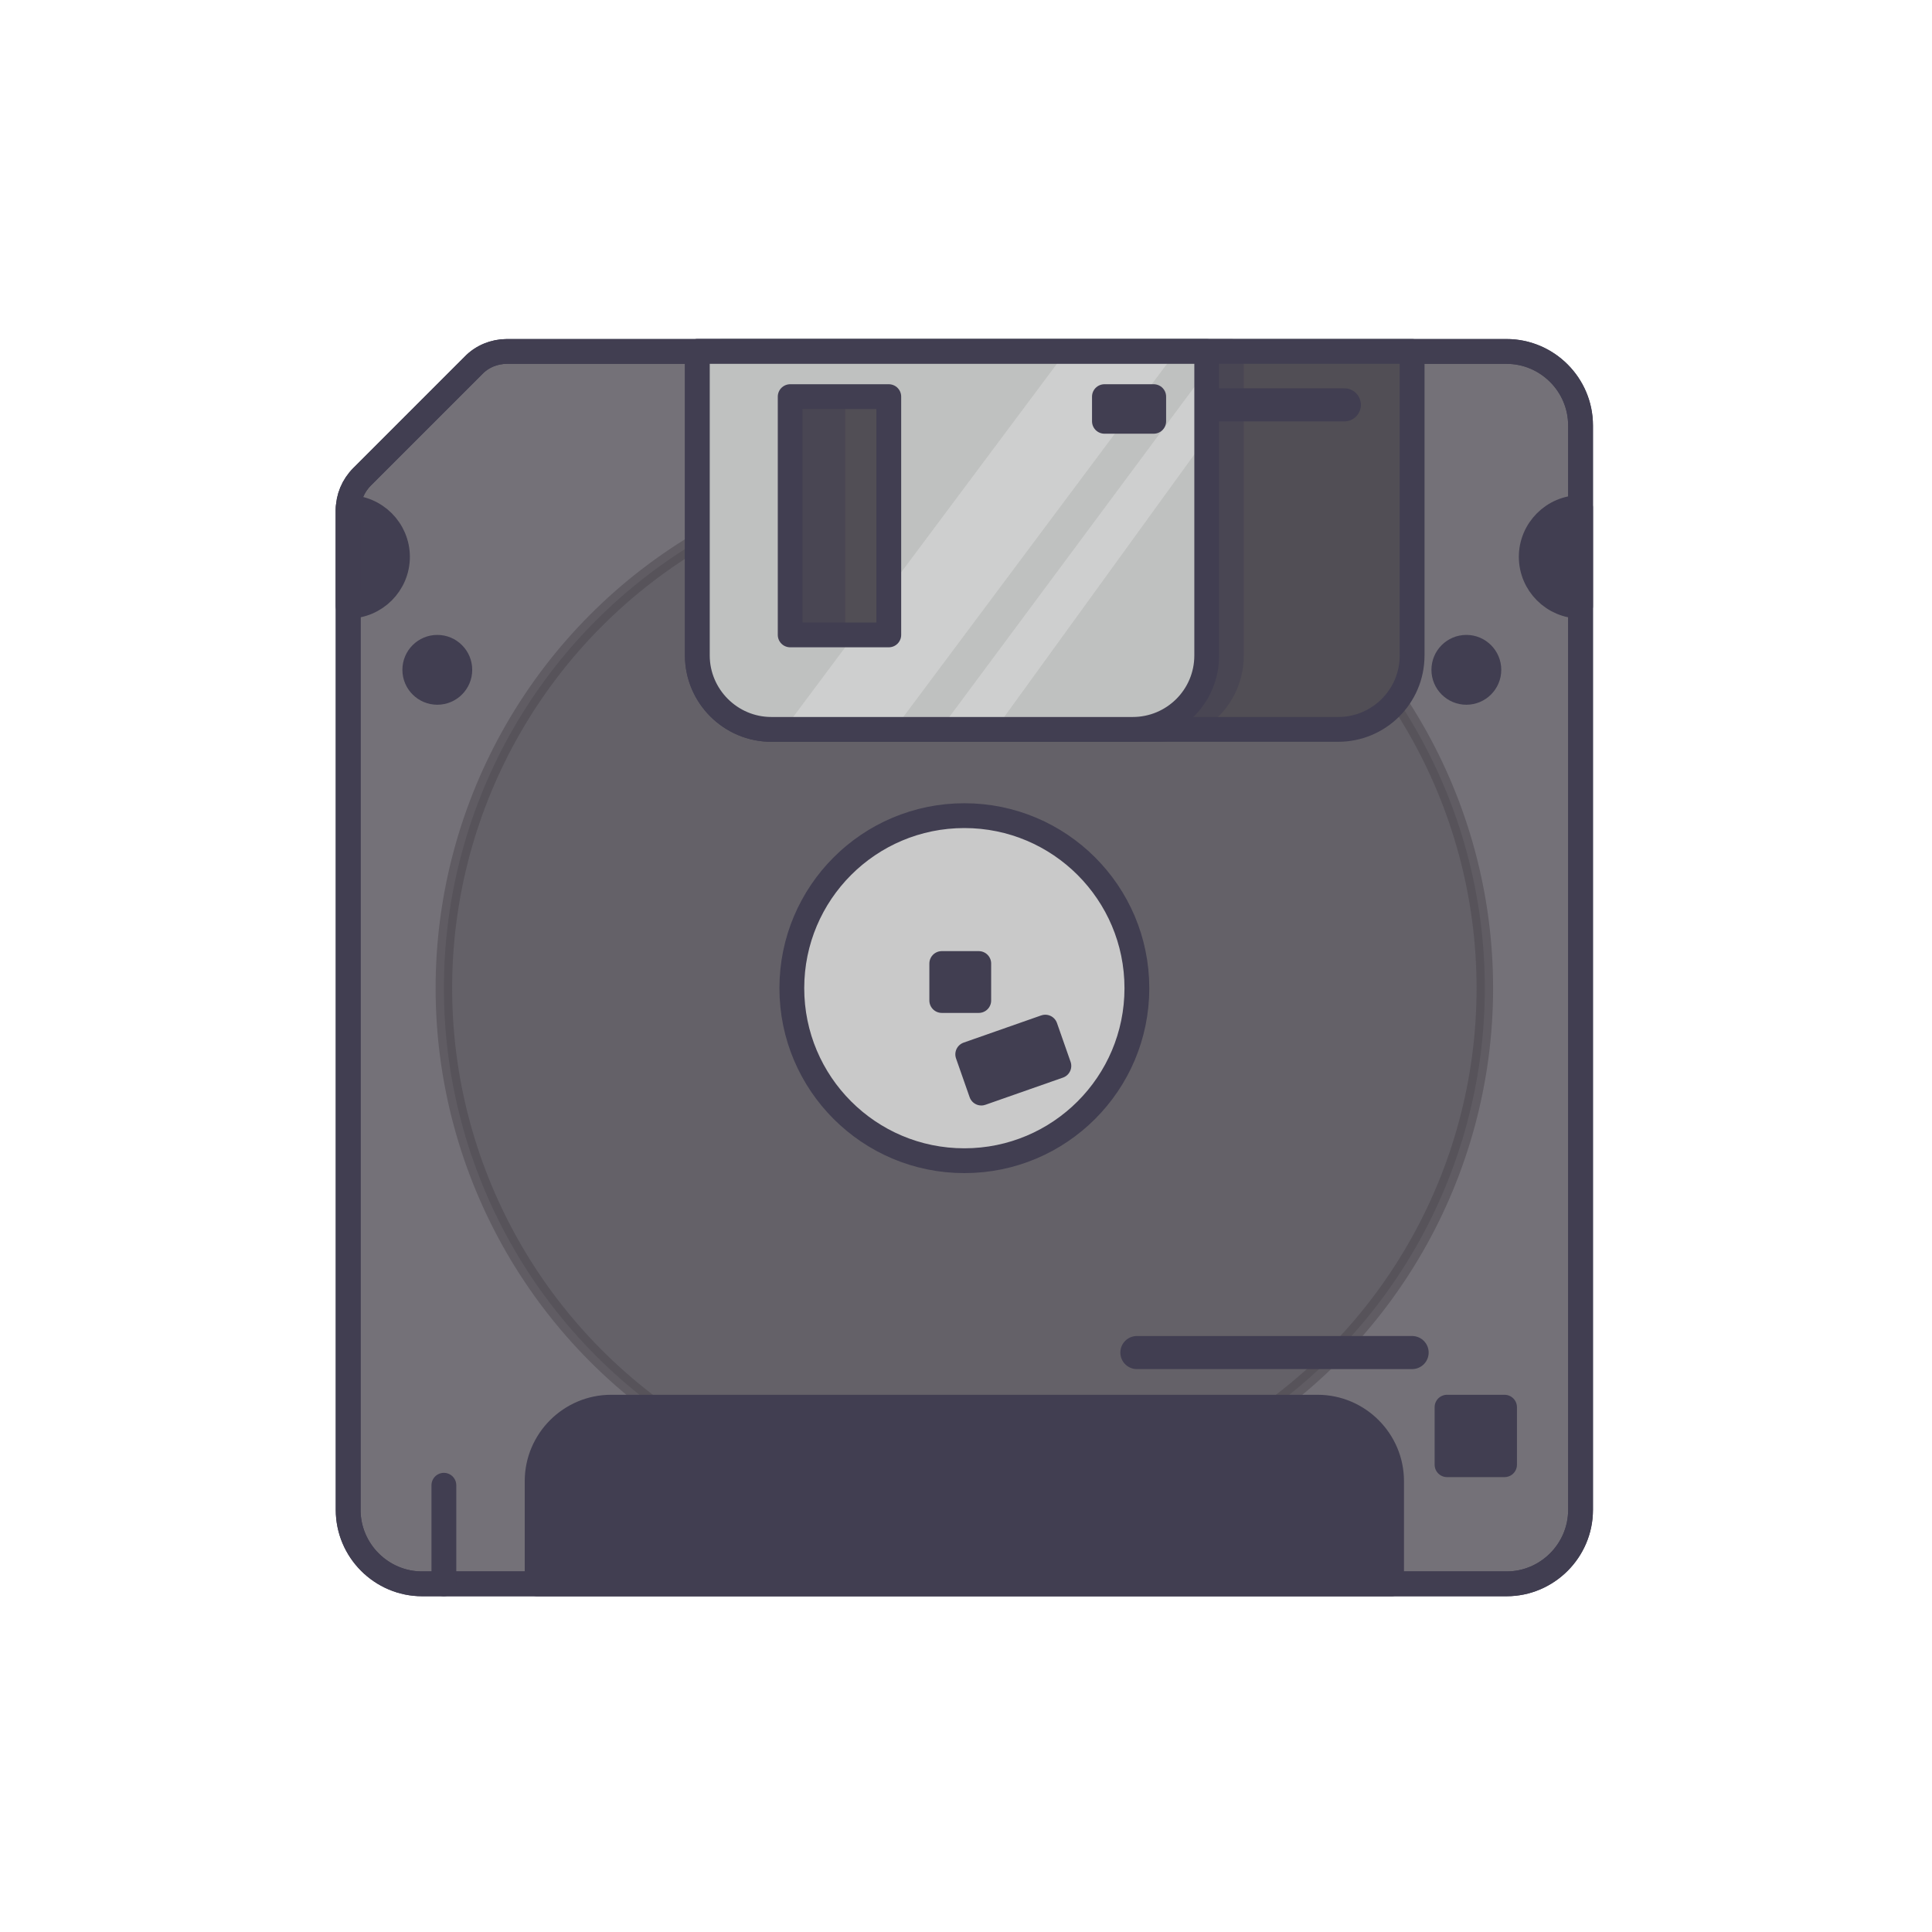 <?xml version="1.0" encoding="UTF-8"?>
<svg width="100px" height="100px" viewBox="0 0 100 100" version="1.1" xmlns="http://www.w3.org/2000/svg" xmlns:xlink="http://www.w3.org/1999/xlink">
    <!-- Generator: Sketch 51.3 (57544) - http://www.bohemiancoding.com/sketch -->
    <title>art-floppy</title>
    <desc>Created with Sketch.</desc>
    <defs></defs>
    <g id="art-floppy" stroke="none" stroke-width="1" fill="none" fill-rule="evenodd">
        <g id="day18-floppy-c27ccee20e91c4ebc7234269ebe53498-copy-2" transform="translate(18, 18)">
            <path d="M59.981,0.191 L8.229,0.191 C7.591,0.191 6.953,0.447 6.506,0.914 L0.744,6.676 C0.276,7.144 0.021,7.761 0.021,8.399 L0.021,60.151 C0.021,62.256 1.744,63.979 3.849,63.979 L59.981,63.979 C62.086,63.979 63.809,62.256 63.809,60.151 L63.809,4.019 C63.809,1.914 62.086,0.191 59.981,0.191 Z" id="XMLID_9_" fill="#747178" fill-rule="nonzero"></path>
            <circle id="XMLID_24_" stroke="#464349" stroke-width="0.856" fill="#514E55" fill-rule="nonzero" opacity="0.43" cx="31.915" cy="33.148" r="26.94"></circle>
            <path d="M59.981,0.191 L8.229,0.191 C7.591,0.191 6.953,0.447 6.506,0.914 L0.744,6.676 C0.276,7.144 0.021,7.761 0.021,8.399 L0.021,60.151 C0.021,62.256 1.744,63.979 3.849,63.979 L59.981,63.979 C62.086,63.979 63.809,62.256 63.809,60.151 L63.809,4.019 C63.809,1.914 62.086,0.191 59.981,0.191 Z" id="XMLID_16_" stroke="#413E51" stroke-width="1.284" stroke-linecap="round" stroke-linejoin="round"></path>
            <path d="M59.981,0.191 L8.229,0.191 C7.591,0.191 6.953,0.447 6.506,0.914 L0.744,6.676 C0.276,7.144 0.021,7.761 0.021,8.399 L0.021,60.151 C0.021,62.256 1.744,63.979 3.849,63.979 L59.981,63.979 C62.086,63.979 63.809,62.256 63.809,60.151 L63.809,4.019 C63.809,1.914 62.086,0.191 59.981,0.191 Z" id="XMLID_2_" stroke="#413E51" stroke-width="1.284" stroke-linecap="round" stroke-linejoin="round"></path>
            <circle id="XMLID_15_" fill="#C9C9C9" fill-rule="nonzero" cx="31.915" cy="33.148" r="8.93"></circle>
            <circle id="XMLID_17_" stroke="#413E51" stroke-width="1.284" stroke-linecap="round" stroke-linejoin="round" cx="31.915" cy="33.148" r="8.93"></circle>
            <path d="M54.028,63.979 L9.802,63.979 L9.802,58.663 C9.802,56.558 11.524,54.836 13.629,54.836 L50.201,54.836 C52.306,54.836 54.028,56.558 54.028,58.663 L54.028,63.979 Z" id="XMLID_21_" fill="#413E51" fill-rule="nonzero"></path>
            <path d="M54.028,63.979 L9.802,63.979 L9.802,58.663 C9.802,56.558 11.524,54.836 13.629,54.836 L50.201,54.836 C52.306,54.836 54.028,56.558 54.028,58.663 L54.028,63.979 Z" id="XMLID_18_" stroke="#413E51" stroke-width="1.284" stroke-linecap="round" stroke-linejoin="round"></path>
            <rect id="XMLID_28_" fill="#413E51" fill-rule="nonzero" x="56.898" y="54.836" width="2.977" height="2.977"></rect>
            <rect id="XMLID_22_" stroke="#413E51" stroke-width="1.284" stroke-linecap="round" stroke-linejoin="round" x="56.898" y="54.836" width="2.977" height="2.977"></rect>
            <path d="M40.845,52.008 L55.091,52.008" id="XMLID_32_" stroke="#413E51" stroke-width="1.712" stroke-linecap="round" stroke-linejoin="round"></path>
            <rect id="XMLID_33_" fill="#413E51" fill-rule="nonzero" x="30.746" y="31.872" width="1.914" height="1.914"></rect>
            <rect id="XMLID_31_" stroke="#413E51" stroke-width="1.284" stroke-linecap="round" stroke-linejoin="round" x="30.746" y="31.872" width="1.914" height="1.914"></rect>
            <rect id="XMLID_38_" fill="#413E51" fill-rule="nonzero" transform="translate(34.448, 36.871) rotate(-19.323) translate(-34.448, -36.871) " x="32.322" y="35.808" width="4.253" height="2.126"></rect>
            <rect id="XMLID_35_" stroke="#413E51" stroke-width="1.284" stroke-linecap="round" stroke-linejoin="round" transform="translate(34.448, 36.871) rotate(-19.323) translate(-34.448, -36.871) " x="32.322" y="35.808" width="4.253" height="2.126"></rect>
            <path d="M63.809,13.374 C62.405,13.374 61.257,12.226 61.257,10.823 C61.257,9.419 62.405,8.271 63.809,8.271 L63.809,13.374 Z" id="XMLID_44_" fill="#413E51" fill-rule="nonzero"></path>
            <path d="M63.809,13.374 C62.405,13.374 61.257,12.226 61.257,10.823 C61.257,9.419 62.405,8.271 63.809,8.271 L63.809,13.374 Z" id="XMLID_42_" stroke="#413E51" stroke-width="1.284" stroke-linecap="round" stroke-linejoin="round"></path>
            <path d="M0.021,13.374 C1.425,13.374 2.573,12.226 2.573,10.823 C2.573,9.419 1.425,8.271 0.021,8.271 L0.021,13.374 Z" id="XMLID_49_" fill="#413E51" fill-rule="nonzero"></path>
            <path d="M0.021,13.374 C1.425,13.374 2.573,12.226 2.573,10.823 C2.573,9.419 1.425,8.271 0.021,8.271 L0.021,13.374 Z" id="XMLID_48_" stroke="#413E51" stroke-width="1.284" stroke-linecap="round" stroke-linejoin="round"></path>
            <g id="XMLID_39_" transform="translate(2.764, 14.671)" fill="#413E51" fill-rule="nonzero">
                <circle id="XMLID_37_" cx="1.871" cy="1.999" r="1.807"></circle>
                <circle id="XMLID_46_" cx="55.134" cy="1.999" r="1.807"></circle>
            </g>
            <path d="M51.264,19.753 L21.922,19.753 C19.817,19.753 18.094,18.031 18.094,15.926 L18.094,0.191 L55.091,0.191 L55.091,15.926 C55.091,18.052 53.369,19.753 51.264,19.753 Z" id="XMLID_23_" fill="#514E55" fill-rule="nonzero"></path>
            <path d="M41.908,19.753 L23.197,19.753 C21.092,19.753 19.37,18.031 19.37,15.926 L19.37,0.191 L45.736,0.191 L45.736,15.926 C45.736,18.052 44.013,19.753 41.908,19.753 Z" id="XMLID_34_" stroke="#413E51" stroke-width="1.284" opacity="0.48" stroke-linecap="round" stroke-linejoin="round"></path>
            <path d="M51.264,19.753 L21.922,19.753 C19.817,19.753 18.094,18.031 18.094,15.926 L18.094,0.191 L55.091,0.191 L55.091,15.926 C55.091,18.052 53.369,19.753 51.264,19.753 Z" id="XMLID_14_" stroke="#413E51" stroke-width="1.284" stroke-linecap="round" stroke-linejoin="round"></path>
            <path d="M44.46,2.955 L51.583,2.955" id="XMLID_30_" stroke="#413E51" stroke-width="1.712" stroke-linecap="round" stroke-linejoin="round"></path>
            <path d="M40.633,19.753 L21.922,19.753 C19.817,19.753 18.094,18.031 18.094,15.926 L18.094,0.191 L44.46,0.191 L44.46,15.926 C44.46,18.052 42.738,19.753 40.633,19.753 Z" id="XMLID_20_" fill="#BFC1C0" fill-rule="nonzero"></path>
            <polygon id="XMLID_51_" fill="#DDDDDD" fill-rule="nonzero" opacity="0.52" points="33.51 19.753 44.46 4.635 44.46 1.169 30.66 19.753"></polygon>
            <path d="M22.623,19.689 C22.878,19.732 21.645,19.774 21.922,19.774 L28.258,19.774 L42.865,0.213 L37.167,0.213 L22.623,19.689 Z" id="XMLID_50_" fill="#DDDDDD" fill-rule="nonzero" opacity="0.52"></path>
            <path d="M40.633,19.753 L21.922,19.753 C19.817,19.753 18.094,18.031 18.094,15.926 L18.094,0.191 L44.46,0.191 L44.46,15.926 C44.46,18.052 42.738,19.753 40.633,19.753 Z" id="XMLID_19_" stroke="#413E51" stroke-width="1.284" stroke-linecap="round" stroke-linejoin="round"></path>
            <rect id="XMLID_26_" fill="#514E55" fill-rule="nonzero" x="22.9" y="2.53" width="5.103" height="12.332"></rect>
            <rect id="XMLID_1_" fill="#413E51" fill-rule="nonzero" opacity="0.48" x="22.9" y="2.53" width="2.849" height="12.332"></rect>
            <rect id="XMLID_25_" stroke="#413E51" stroke-width="1.284" stroke-linecap="round" stroke-linejoin="round" x="22.9" y="2.53" width="5.103" height="12.332"></rect>
            <rect id="XMLID_27_" stroke="#413E51" stroke-width="1.284" stroke-linecap="round" stroke-linejoin="round" x="39.165" y="2.53" width="2.551" height="1.276"></rect>
            <path d="M4.975,63.979 L4.975,58.876" id="XMLID_5_" stroke="#413E51" stroke-width="1.284" stroke-linecap="round" stroke-linejoin="round"></path>
        </g>
    </g>
</svg>